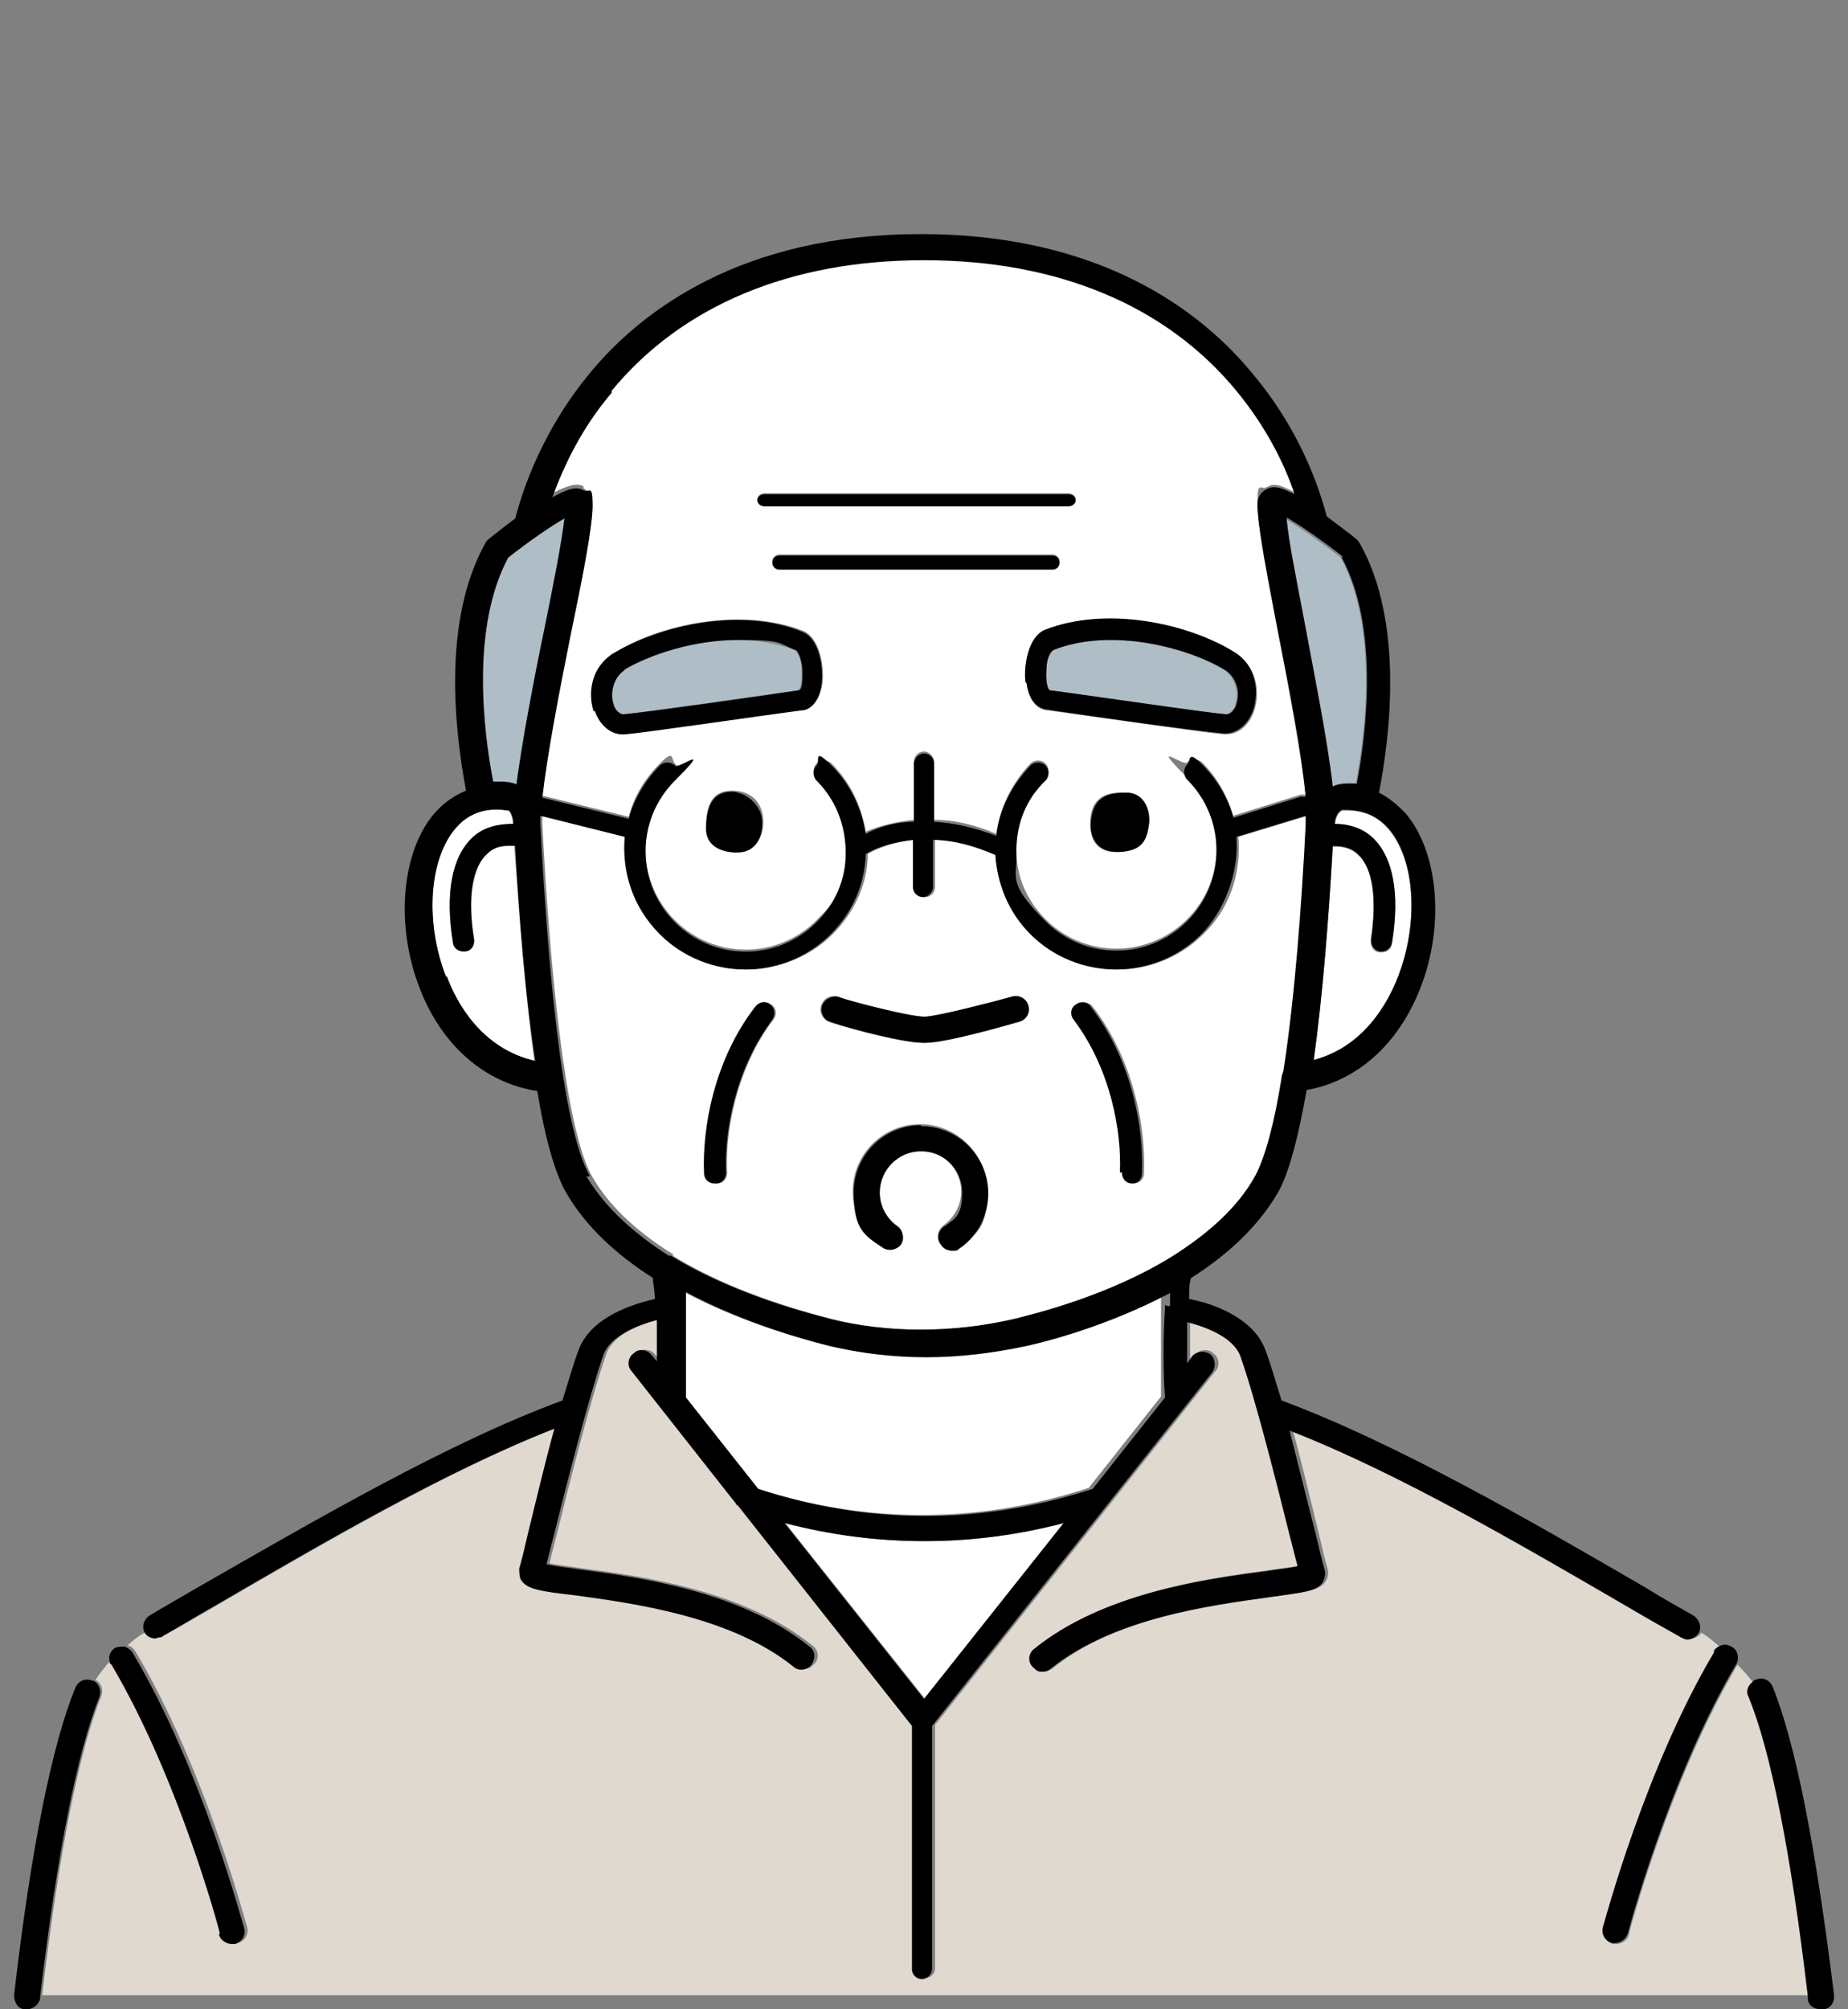 <svg xmlns="http://www.w3.org/2000/svg" viewBox="0 0 184 200"><rect x="0" y="0" width="184" height="200" fill="#808080" stroke="none"/><defs><style>.cls-2{fill:#fff}</style></defs><g id="Layer_1"><g id="Layer_2"><g id="_レイヤー_1"><path class="cls-2" d="M78.2 151.6l13.9 17.5 13.9-17.5c-4.6 1.2-9.2 1.8-13.9 1.8s-9.2-.6-13.9-1.8z"/><path class="cls-2" d="M91.8 135c-3.3 0-6.5-.4-9.5-1.1-3.2-.8-9-2.5-14.4-5.4v1.7c.2 2.9.2 6.4 0 8.8l7.2 9.1c11.1 3.6 22.3 3.6 33.3 0l7.2-9.1v-10.5c-6.2 3.3-12.5 4.9-14.4 5.3-3.2.7-6.6 1.1-9.9 1.1h.3z"/><path d="M174.5 167.4c-.4-.5-.9-1.1-1.5-1.7-6.7 11.3-10.8 26.6-10.8 26.8-.1.6-.7 1-1.3 1h-.3c-.7-.2-1.1-.9-.9-1.6.2-.6 4.2-15.8 11.1-27.4.1-.2.3-.4.5-.5-.6-.6-1.3-1.1-1.9-1.5-.2.4-.7.6-1.1.6s-.4 0-.6-.2c-1.6-.9-3.2-1.9-4.9-2.8-11-6.4-23.3-13.5-34.1-17.8 1 3.6 1.9 7.5 2.6 10.3.4 1.7.7 3 .9 3.6.1.4 0 .9-.2 1.2-.6.9-1.9 1.1-5.4 1.5-5.8.8-15.5 2.1-21.7 7.1-.2.2-.5.3-.8.3s-.8-.2-1-.5c-.4-.6-.4-1.4.2-1.8 6.8-5.5 16.9-6.9 23-7.7 1.2-.2 2.4-.3 3.2-.5-.2-.7-.4-1.6-.7-2.7-1.3-5.2-3.5-13.9-5-18.2-.7-1.8-3.4-2.9-5.3-3.4v4.1l.5-.7c.4-.6 1.3-.7 1.8-.2.6.4.7 1.3.2 1.8l-27.9 35.2v24.2c0 .6-.5 1-1 1s-1-.5-1-1v-24.2l-17.3-21.9s0-.1-.2-.2l-10.4-13.2c-.5-.6-.3-1.4.2-1.8.6-.4 1.4-.3 1.8.2l.5.6v-4.1c-1.9.5-4.6 1.5-5.3 3.4-1.5 4.2-3.7 12.9-5 18.2-.3 1.1-.5 2-.7 2.7.8.2 2 .3 3.2.5 6.1.8 16.2 2.2 23 7.7.6.4.7 1.3.2 1.8s-.6.5-1 .5-.6-.1-.8-.3c-6.2-5-15.9-6.3-21.7-7.1-3.5-.5-4.8-.6-5.4-1.5-.2-.4-.3-.8-.2-1.2.2-.6.5-2 .9-3.6.7-2.8 1.7-6.7 2.6-10.3-10.8 4.2-23.1 11.4-34.1 17.8-1.7 1-3.3 1.9-4.9 2.8-.2.1-.4.2-.6.2-.4 0-.9-.2-1.1-.6-.8.4-1.5.9-2.1 1.5.3 0 .6.3.8.6 6.9 11.6 10.9 26.8 11.1 27.4.2.7-.2 1.4-.9 1.6h-.3c-.6 0-1.1-.4-1.3-1 0-.1-4.1-15.5-10.8-26.8 0-.1-.1-.3-.2-.4-.6.6-1.1 1.3-1.6 2 .6.3.8 1 .6 1.6-2.2 5.4-4.2 15.4-5.9 29.8h176.1c-1.7-14.3-3.7-24.3-5.9-29.8-.2-.6 0-1.2.4-1.5z" fill="#e0d9cf"/><path class="cls-2" d="M67 125c5.7 3.5 12.4 5.4 15.9 6.3 5.6 1.4 12.1 1.4 18.2 0 2-.5 9.5-2.3 15.9-6.3 3.3-2.1 6.4-4.7 8.2-8 1-1.8 1.9-5.3 2.6-9.7 0-.3 0-.5.2-.8 1.1-7.1 1.8-16.3 2.2-24.4v-.9l-6.9 2.1c.3 3.5-.8 7.1-3.5 9.7-2.3 2.3-5.4 3.5-8.5 3.5s-6.2-1.2-8.5-3.5-3.3-5-3.5-7.9c-2.1-.9-4.2-1.4-6.2-1.5v4.7c0 .6-.5 1-1 1s-1-.5-1-1v-4.7c-1.9.2-3.5.7-4.7 1.4 0 2.9-1.3 5.8-3.5 8s-5.4 3.5-8.5 3.5-6.2-1.2-8.5-3.5-3.8-6.2-3.5-9.7L54 81.2v.8c.7 13.6 2.2 30.1 4.9 35 1.8 3.2 4.8 5.8 8.2 7.9h.2-.3zm40.3-25c.5-.3 1.1-.3 1.5.2 4.1 5.3 5.3 12.1 5.1 16.6 0 .6-.5 1-1 1-.6 0-1-.5-1-1.1.2-4-.9-10.3-4.6-15.2-.3-.5-.3-1.1.2-1.5h-.2zm-11.9 24.2c-.2.2-.5.2-.7.2-.4 0-.8-.2-1.1-.6-.4-.6-.2-1.4.3-1.8 1.1-.8 1.8-2 1.8-3.4 0-2.2-1.8-4.1-4.1-4.1s-4.1 1.8-4.1 4.1.7 2.6 1.8 3.4c.6.4.8 1.2.3 1.8-.4.6-1.2.8-1.8.3-1.8-1.2-2.9-3.3-2.9-5.5a6.7 6.7 0 0113.4 0c0 3.7-1.1 4.3-2.9 5.5zM81.9 99.8c.3-.6 1.1-.8 1.7-.5.8.3 6.8 1.9 8.4 1.9s6.8-1.4 8.7-2c.7-.2 1.4.2 1.6.9.2.7-.2 1.4-.9 1.6-.7.2-7.2 2-9.3 2.1h-.2c-2.4 0-9.1-1.9-9.6-2.2-.6-.4-.8-1.2-.4-1.8zm-6.6.4c.3-.5 1-.6 1.5-.2.5.3.6 1 .2 1.5-3.7 4.9-4.8 11.2-4.6 15.2 0 .6-.4 1.1-1 1.1s-1-.4-1-1c-.2-4.5 1-11.3 5.1-16.6h-.2z"/><path class="cls-2" d="M58.1 48.6c.5.3.9.8.9 1.5 0 2.2-1 7.2-2.2 13-1.1 5.5-2.3 11.7-2.8 16.1l8.6 2.1c.5-2 1.6-3.8 3.1-5.3s1.1-.4 1.5 0 .4 1.1 0 1.5c-3.9 3.9-3.9 10.2 0 14.1s10.2 3.9 14.1 0 2.8-4.3 2.9-6.8v-.5c0-2.5-1-5-2.9-6.8-.4-.4-.4-1.1 0-1.5s1.1-.4 1.5 0c1.9 1.9 3 4.3 3.4 6.8 1.3-.6 3-1 4.8-1.2v-5.8c0-.6.5-1 1-1s1 .5 1 1v5.8c2 0 4.1.5 6.2 1.4.3-2.5 1.5-5 3.4-7 .4-.4 1.1-.4 1.5 0s.4 1.1 0 1.5c-1.9 1.9-2.8 4.3-2.9 6.8v.4c0 2.5 1 4.9 2.9 6.8 3.9 3.9 10.2 3.9 14.1 0s3.9-10.2 0-14.1-.4-1.1 0-1.5 1.1-.4 1.5 0c1.5 1.5 2.5 3.3 3.1 5.3l6.7-2.1h.5c-.5-4.4-1.7-10.6-2.7-16.1-1.1-5.8-2.1-10.8-2.1-13s.3-1.2.9-1.5.9-.5 2.8.5c-1.2-3.3-3-6.9-5.8-10.3-7-8.5-17.8-13-31.1-13s-24.1 4.5-31.1 13c-2.8 3.5-4.7 7.1-5.9 10.4 2.1-1.1 2.7-.9 3.1-.7v.2zM74 84.7c-1 .2-3.7 0-3.7-2.3s.6-3.7 2.6-3.7S76 80 76 81.8s-1 2.7-1.9 2.9zm3.6-28.1c-.4 0-.7-.3-.7-.7s.3-.7.7-.7h27.2c.4 0 .7.3.7.7s-.3.7-.7.7H77.6zm36.7 25.5c-.2 1.3-.5 2.5-2.9 2.7s-3.1-1.6-2.8-3.6 1.8-2.4 3.5-2.3c1.7 0 2.3 2 2.2 3.2zM123 65c2.1 1.3 2.5 3.8 1.9 5.7-.5 1.5-1.6 2.4-2.8 2.4h-.2c-2.3-.2-13.1-1.8-17.7-2.4-.5 0-1.7-.5-1.9-2.6-.2-1.7.2-4.5 1.9-5.2 6-2.5 14.2-.7 18.9 2.2zM76.1 49.1h30.3c.4 0 .7.3.7.6s-.3.6-.7.6H76.1c-.4 0-.7-.3-.7-.6s.3-.6.7-.6zM61.1 65c4.7-2.9 12.8-4.6 18.9-2.2 1.6.7 2.1 3.5 1.9 5.2-.3 2.1-1.4 2.5-1.9 2.6-4.6.7-15.4 2.2-17.7 2.4h-.2c-1.2 0-2.3-.9-2.8-2.4-.6-1.9-.2-4.4 1.9-5.7h-.1zM48.5 85c-1.5 1.4-1.9 4.5-1.3 8.5 0 .6-.3 1.1-.9 1.2h-.2c-.5 0-1-.4-1-.9-.8-4.9 0-8.5 1.9-10.4.8-.7 2.1-1.5 4.1-1.3 0-.5-.2-1-.4-1.4-2.2-.4-4 .2-5.3 1.7-2.7 3-3.1 9.4-1 14.8 1.1 2.7 3.6 7.2 8.8 8.4-.9-6.5-1.5-14.2-2-21.4-1.2 0-2.1 0-2.8.8h.1zm85.1-4.3c-.5.3-.6.9-.7 1.4 1.8 0 3.1.7 3.8 1.4 2 1.9 2.7 5.5 1.9 10.4 0 .5-.5.9-1 .9h-.2c-.6 0-1-.6-.9-1.2.7-4.1.2-7.2-1.3-8.5-.6-.6-1.5-.9-2.5-.8-.4 7.1-1 14.8-1.9 21.3 5-1.3 7.4-5.6 8.4-8.3 2.1-5.4 1.7-11.7-1-14.8-1.1-1.3-2.6-1.9-4.4-1.8h-.2z"/><path d="M122 71.1c.6 0 1-.8 1-1 .4-1.1 0-2.7-1.1-3.4-3.6-2.2-11.3-4.3-17.1-2-.2 0-.6.8-.7 1.9 0 1.1 0 1.9.3 2.1 4.6.7 15.3 2.2 17.6 2.4zm-60 0c2.3-.2 13-1.8 17.5-2.4.2-.2.4-.9.3-2.1 0-1.2-.5-1.8-.7-1.9-1.8-.7-3.8-1-5.7-1-4.4 0-8.8 1.5-11.4 3-1.2.8-1.5 2.3-1.1 3.4 0 .2.4 1 1 1zm-5.8-19.5c-1.4.8-3.7 2.4-5.6 3.9-3.7 6.9-2.5 17.1-1.5 22.3h.7c.6 0 1.2 0 1.7.3.5-4.5 1.7-10.3 2.8-15.6.9-4.3 1.7-8.5 2-11h-.1zm73.7 10.9c1 5.3 2.2 11.2 2.7 15.8.6-.3 1.4-.5 2.4-.3 1-5.3 2.2-15.6-1.5-22.5-1.9-1.5-4.2-3.1-5.6-3.9.3 2.5 1.1 6.6 1.9 11h.1z" fill="#afbdc7"/><path d="M182.6 198.5c-1.8-14.6-3.8-24.9-6.1-30.6-.3-.7-1-1-1.7-.7-.1 0-.2.1-.3.2-.5.4-.7 1-.4 1.5 2.2 5.4 4.2 15.4 5.9 29.8v.2c0 .7.6 1.1 1.3 1.1h.2c.7 0 1.2-.7 1.1-1.4zm-11.9-34.1c-6.9 11.6-10.9 26.8-11.1 27.4-.2.7.2 1.4.9 1.6h.3c.6 0 1.1-.4 1.3-1 0-.1 4.1-15.5 10.8-26.8.3-.6.1-1.4-.5-1.7s-.9-.2-1.3 0c-.2.1-.4.3-.5.5h.1zm-58.5-85.5c-1.7 0-3.1.3-3.5 2.3s.4 3.7 2.8 3.6 2.7-1.4 2.9-2.7c.2-1.3-.4-3.2-2.2-3.2zm-39.3-.1c-1.9 0-2.6 1.4-2.6 3.7S73 85 74 84.8s1.9-1.1 1.9-2.9-1.7-3.1-3.1-3.1zM102.2 68c.3 2.1 1.4 2.5 1.9 2.6 4.5.7 15.3 2.2 17.7 2.4h.2c1.2 0 2.3-.9 2.8-2.4.6-1.9.2-4.4-1.9-5.7-4.7-2.9-12.8-4.6-18.9-2.2-1.6.7-2.1 3.5-1.9 5.2zm2-1.4c0-1.2.5-1.8.7-1.9 5.8-2.3 13.5-.2 17.1 2 1.2.8 1.5 2.3 1.1 3.4 0 .2-.4 1-1 1-2.3-.2-13-1.8-17.6-2.4-.2-.2-.4-.9-.3-2.1zm7.5 50.1c0 .6.4 1.1 1 1.1s1-.4 1-1c.2-4.5-1-11.3-5.1-16.6-.3-.5-1-.6-1.5-.2-.5.3-.6 1-.2 1.5 3.7 4.9 4.8 11.2 4.6 15.2h.2zm-52.5-46c.5 1.5 1.6 2.4 2.8 2.4h.2c2.3-.2 13.1-1.8 17.7-2.4.5 0 1.6-.5 1.9-2.6.2-1.7-.2-4.5-1.9-5.2-6-2.5-14.2-.7-18.9 2.2-2.1 1.3-2.5 3.8-1.9 5.7h.1zm2.9-4c2.5-1.5 6.9-3 11.4-3s3.9.3 5.7 1c.2 0 .6.8.7 1.9 0 1.2 0 1.9-.3 2.1-4.5.7-15.3 2.2-17.5 2.4-.6 0-1-.8-1-1-.4-1.1 0-2.7 1.1-3.4zm9.2 51.1c.6 0 1-.5 1-1.1-.2-4 .9-10.3 4.6-15.2.3-.5.3-1.1-.2-1.5s-1.1-.3-1.5.2c-4.1 5.3-5.3 12.1-5.1 16.6 0 .6.5 1 1 1h.2z"/><path d="M15.7 163c.2 0 .4 0 .6-.2 1.6-.9 3.2-1.9 4.8-2.8 11-6.4 23.3-13.6 34.1-17.8-1 3.6-1.9 7.5-2.6 10.3-.4 1.7-.7 3-.9 3.6 0 .4 0 .9.2 1.2.6.9 1.9 1.1 5.4 1.5 5.8.8 15.5 2.1 21.7 7.1.2.2.5.3.8.3s.8-.2 1-.5c.4-.6.4-1.4-.2-1.8-6.8-5.5-16.9-6.9-23-7.7-1.2-.2-2.4-.3-3.2-.5.2-.7.4-1.6.7-2.7 1.3-5.2 3.5-13.9 5-18.2.7-1.8 3.3-2.9 5.3-3.4v4.1l-.5-.6c-.5-.6-1.3-.7-1.8-.2-.6.4-.7 1.3-.2 1.8l10.4 13.2s0 .1.2.2l17.3 21.9V196c0 .6.5 1 1 1s1-.5 1-1v-24.2l27.9-35.2c.4-.6.3-1.4-.2-1.8-.6-.4-1.4-.3-1.8.2l-.5.7v-4.1c1.9.5 4.6 1.5 5.3 3.4 1.5 4.2 3.7 13 5 18.2.3 1.1.5 2 .7 2.7-.8.2-2 .3-3.2.5-6.1.8-16.2 2.2-23 7.7-.6.4-.7 1.3-.2 1.8s.6.5 1 .5.6-.1.8-.3c6.2-5 15.9-6.3 21.7-7.1 3.5-.5 4.8-.6 5.4-1.5.2-.4.3-.8.2-1.2-.2-.6-.5-2-.9-3.6-.7-2.8-1.7-6.7-2.6-10.3 10.8 4.2 23.1 11.4 34.1 17.8 1.7 1 3.3 1.9 4.9 2.8.2.1.4.2.6.2.4 0 .8-.2 1.1-.6.4-.6.1-1.4-.5-1.8-1.6-.9-3.2-1.8-4.8-2.8-11.7-6.8-24.9-14.4-36.2-18.6-.6-1.9-1.1-3.7-1.6-5-1.2-3.3-5.4-4.7-7.6-5.1 0-.9 0-1.6.2-2.1 3.5-2.2 6.7-5.1 8.7-8.6 1.1-2 2-5.6 2.8-10.1 5-.9 9.1-4.5 11.3-10.1 2.5-6.3 1.8-13.7-1.5-17.5-.8-.8-1.6-1.5-2.6-2 1.1-5.6 2.5-17-1.9-24.8 0 0-.2-.3-.3-.4-1.1-.9-2.1-1.6-3-2.3-1.2-4.6-3.6-9.7-7.3-14.1-5.2-6.4-15.3-14-33.1-14s-27.9 7.6-33.1 14c-3.7 4.5-6.1 9.7-7.3 14.3-.8.6-1.7 1.3-2.7 2.1 0 0-.2.2-.3.4-4.2 7.6-3.1 18.2-1.9 24.6-1.2.5-2.2 1.2-3.1 2.2-3.3 3.8-4 11.1-1.5 17.5 2.2 5.7 6.5 9.4 11.7 10.2.7 4.4 1.7 8 2.8 10 2 3.5 5.1 6.3 8.7 8.6 0 .5.2 1.2.2 2.1-2.2.5-6.4 1.8-7.6 5.1-.5 1.3-1 3.1-1.6 5-11.4 4.2-24.6 11.9-36.3 18.6-1.7 1-3.3 1.9-4.8 2.8-.6.4-.8 1.1-.5 1.7.2.4.7.6 1.1.6zm76.3 6.1l-13.9-17.5c4.6 1.2 9.2 1.8 13.9 1.8s9.3-.6 13.9-1.8L92 169.1zm24-39.2v.3c-.2 2.9-.2 6.5 0 8.9l-7.2 9.1c-11.1 3.6-22.3 3.6-33.3 0l-7.2-9.1v-10.5c5.4 2.9 11.2 4.6 14.4 5.4 3 .7 6.2 1.1 9.5 1.1s6.6-.4 9.9-1.1c1.9-.4 8.2-2 14.4-5.3v1.3h-.3zm22.2-47.5c2.7 3 3.1 9.4 1 14.8-1 2.6-3.4 7-8.4 8.3.9-6.4 1.5-14.2 1.9-21.3 1 0 1.9.2 2.5.8 1.5 1.4 1.9 4.5 1.3 8.5 0 .6.3 1.1.9 1.2h.2c.5 0 .9-.4 1-.9.8-4.9.1-8.5-1.9-10.4-.7-.7-2-1.4-3.8-1.4 0-.5.2-1.1.7-1.4h.2c1.8 0 3.2.5 4.4 1.8zm-4.6-26.9c3.7 6.9 2.5 17.2 1.5 22.5-1.1 0-1.9 0-2.4.3-.5-4.5-1.7-10.4-2.7-15.8-.8-4.3-1.7-8.5-1.9-11 1.4.8 3.7 2.4 5.6 3.9h-.1zM60.9 38.9c7-8.5 17.8-13 31.1-13s24.1 4.5 31.1 13c2.8 3.4 4.7 7 5.8 10.3-1.9-1-2.4-.7-2.8-.5-.6.3-.9.8-.9 1.5 0 2.2 1 7.2 2.1 13 1.1 5.5 2.3 11.7 2.7 16.1h-.5l-6.7 2.1c-.5-1.9-1.6-3.8-3.1-5.3s-1.1-.4-1.5 0-.4 1.1 0 1.5c3.9 3.9 3.9 10.2 0 14.1s-10.2 3.9-14.1 0-2.8-4.3-2.9-6.8v-.4c0-2.5 1-5 2.9-6.8.4-.4.4-1.1 0-1.5s-1.1-.4-1.5 0c-1.9 2-3.1 4.4-3.4 7-2.1-.8-4.2-1.3-6.2-1.4V76c0-.6-.5-1-1-1s-1 .5-1 1v5.8c-1.8 0-3.5.5-4.8 1.2-.4-2.5-1.5-4.9-3.4-6.8s-1.1-.4-1.5 0-.4 1.1 0 1.5c1.9 1.9 2.8 4.3 2.9 6.8v.5c0 2.5-1 4.9-2.9 6.8-3.9 3.9-10.2 3.9-14.1 0s-3.9-10.2 0-14.1.4-1.1 0-1.5-1.1-.4-1.5 0c-1.5 1.5-2.6 3.4-3.1 5.3L54 79.4c.5-4.4 1.7-10.6 2.8-16.1 1.2-5.8 2.2-10.8 2.2-13s-.3-1.2-.9-1.5c-.4-.2-1-.5-3.1.7 1.2-3.3 3-7 5.9-10.4v-.2zM44.4 97.2c-2.1-5.4-1.7-11.7 1-14.8 1.3-1.5 3.1-2.1 5.3-1.7.3.3.4.9.4 1.3-2 0-3.3.6-4.1 1.4-2 1.9-2.7 5.5-1.9 10.4 0 .5.5.9 1 .9h.2c.6 0 1-.6.9-1.2-.7-4.1-.2-7.2 1.3-8.5.7-.7 1.6-.9 2.8-.8.4 7.2 1 14.9 2 21.4-5.3-1.2-7.8-5.7-8.8-8.4h-.1zm7.1-19.1c-.5-.2-1.1-.3-1.7-.3h-.7c-1-5.2-2.2-15.4 1.5-22.3 1.9-1.5 4.2-3.1 5.6-3.9-.3 2.5-1.1 6.6-2 11-1.1 5.3-2.2 11.1-2.8 15.6h.1zm7.2 38.9c-2.8-4.9-4.2-21.4-4.9-35v-.8l8.4 2.1c-.3 3.5.8 7 3.5 9.7 2.3 2.3 5.4 3.5 8.5 3.5s6.2-1.2 8.5-3.5 3.4-5.1 3.5-8c1.2-.7 2.8-1.2 4.7-1.4v4.7c0 .6.5 1 1 1s1-.5 1-1v-4.7c2 0 4.1.6 6.2 1.5.2 2.9 1.3 5.7 3.5 7.9 2.3 2.3 5.4 3.5 8.5 3.5s6.2-1.2 8.5-3.5 3.8-6.2 3.5-9.7l6.9-2.1v.9c-.4 8.1-1.1 17.3-2.2 24.4 0 .2-.2.5-.2.8-.7 4.4-1.6 7.8-2.6 9.7-1.8 3.3-4.9 5.9-8.2 8-6.4 4-13.9 5.8-15.9 6.3-6.1 1.4-12.6 1.4-18.2 0-3.5-.9-10.2-2.8-15.9-6.3h-.2c-3.3-2.1-6.3-4.7-8.2-7.9h.3zm-36.9 75.5c.1.6.7 1 1.3 1h.3c.7-.2 1.1-.9.9-1.6-.2-.6-4.2-15.8-11.1-27.4-.2-.3-.5-.5-.8-.6-.3 0-.6 0-.9.1-.5.3-.7.8-.6 1.3 0 .1 0 .3.2.4 6.7 11.3 10.8 26.6 10.8 26.8zM9.3 167.3h-.1c-.7-.3-1.4 0-1.7.7-2.3 5.6-4.4 15.9-6.1 30.6 0 .7.4 1.4 1.1 1.4h.2c.6 0 1.2-.5 1.3-1.1v-.2c1.7-14.3 3.7-24.3 5.9-29.8.2-.6 0-1.3-.6-1.6z"/><path d="M82.4 101.6c.5.3 7.2 2.2 9.6 2.2h.2c2.1 0 8.6-1.9 9.3-2.1.7-.2 1.1-.9.9-1.6s-.9-1.1-1.6-.9c-1.9.5-7.2 1.9-8.7 2-1.6 0-7.6-1.6-8.4-1.9-.6-.3-1.3 0-1.7.5-.4.6-.2 1.4.4 1.8zm-6.3-51.2h30.3c.4 0 .7-.3.7-.6s-.3-.6-.7-.6H76.1c-.4 0-.7.3-.7.6s.3.6.7.6zm29.4 5.6c0-.4-.3-.7-.7-.7H77.6c-.4 0-.7.3-.7.7s.3.7.7.7h27.2c.4 0 .7-.3.7-.7zm-13.8 56c-3.7 0-6.7 3-6.7 6.7s1.1 4.3 2.9 5.5c.6.4 1.4.2 1.8-.3.4-.6.2-1.4-.3-1.8-1.1-.8-1.8-2-1.8-3.4 0-2.2 1.8-4.1 4.1-4.1s4.1 1.8 4.1 4.1-.7 2.6-1.8 3.4c-.6.4-.8 1.2-.3 1.8.2.4.7.6 1.1.6s.5 0 .7-.2c1.8-1.2 2.9-3.3 2.9-5.5 0-3.7-3-6.7-6.7-6.7z"/></g></g></g></svg>